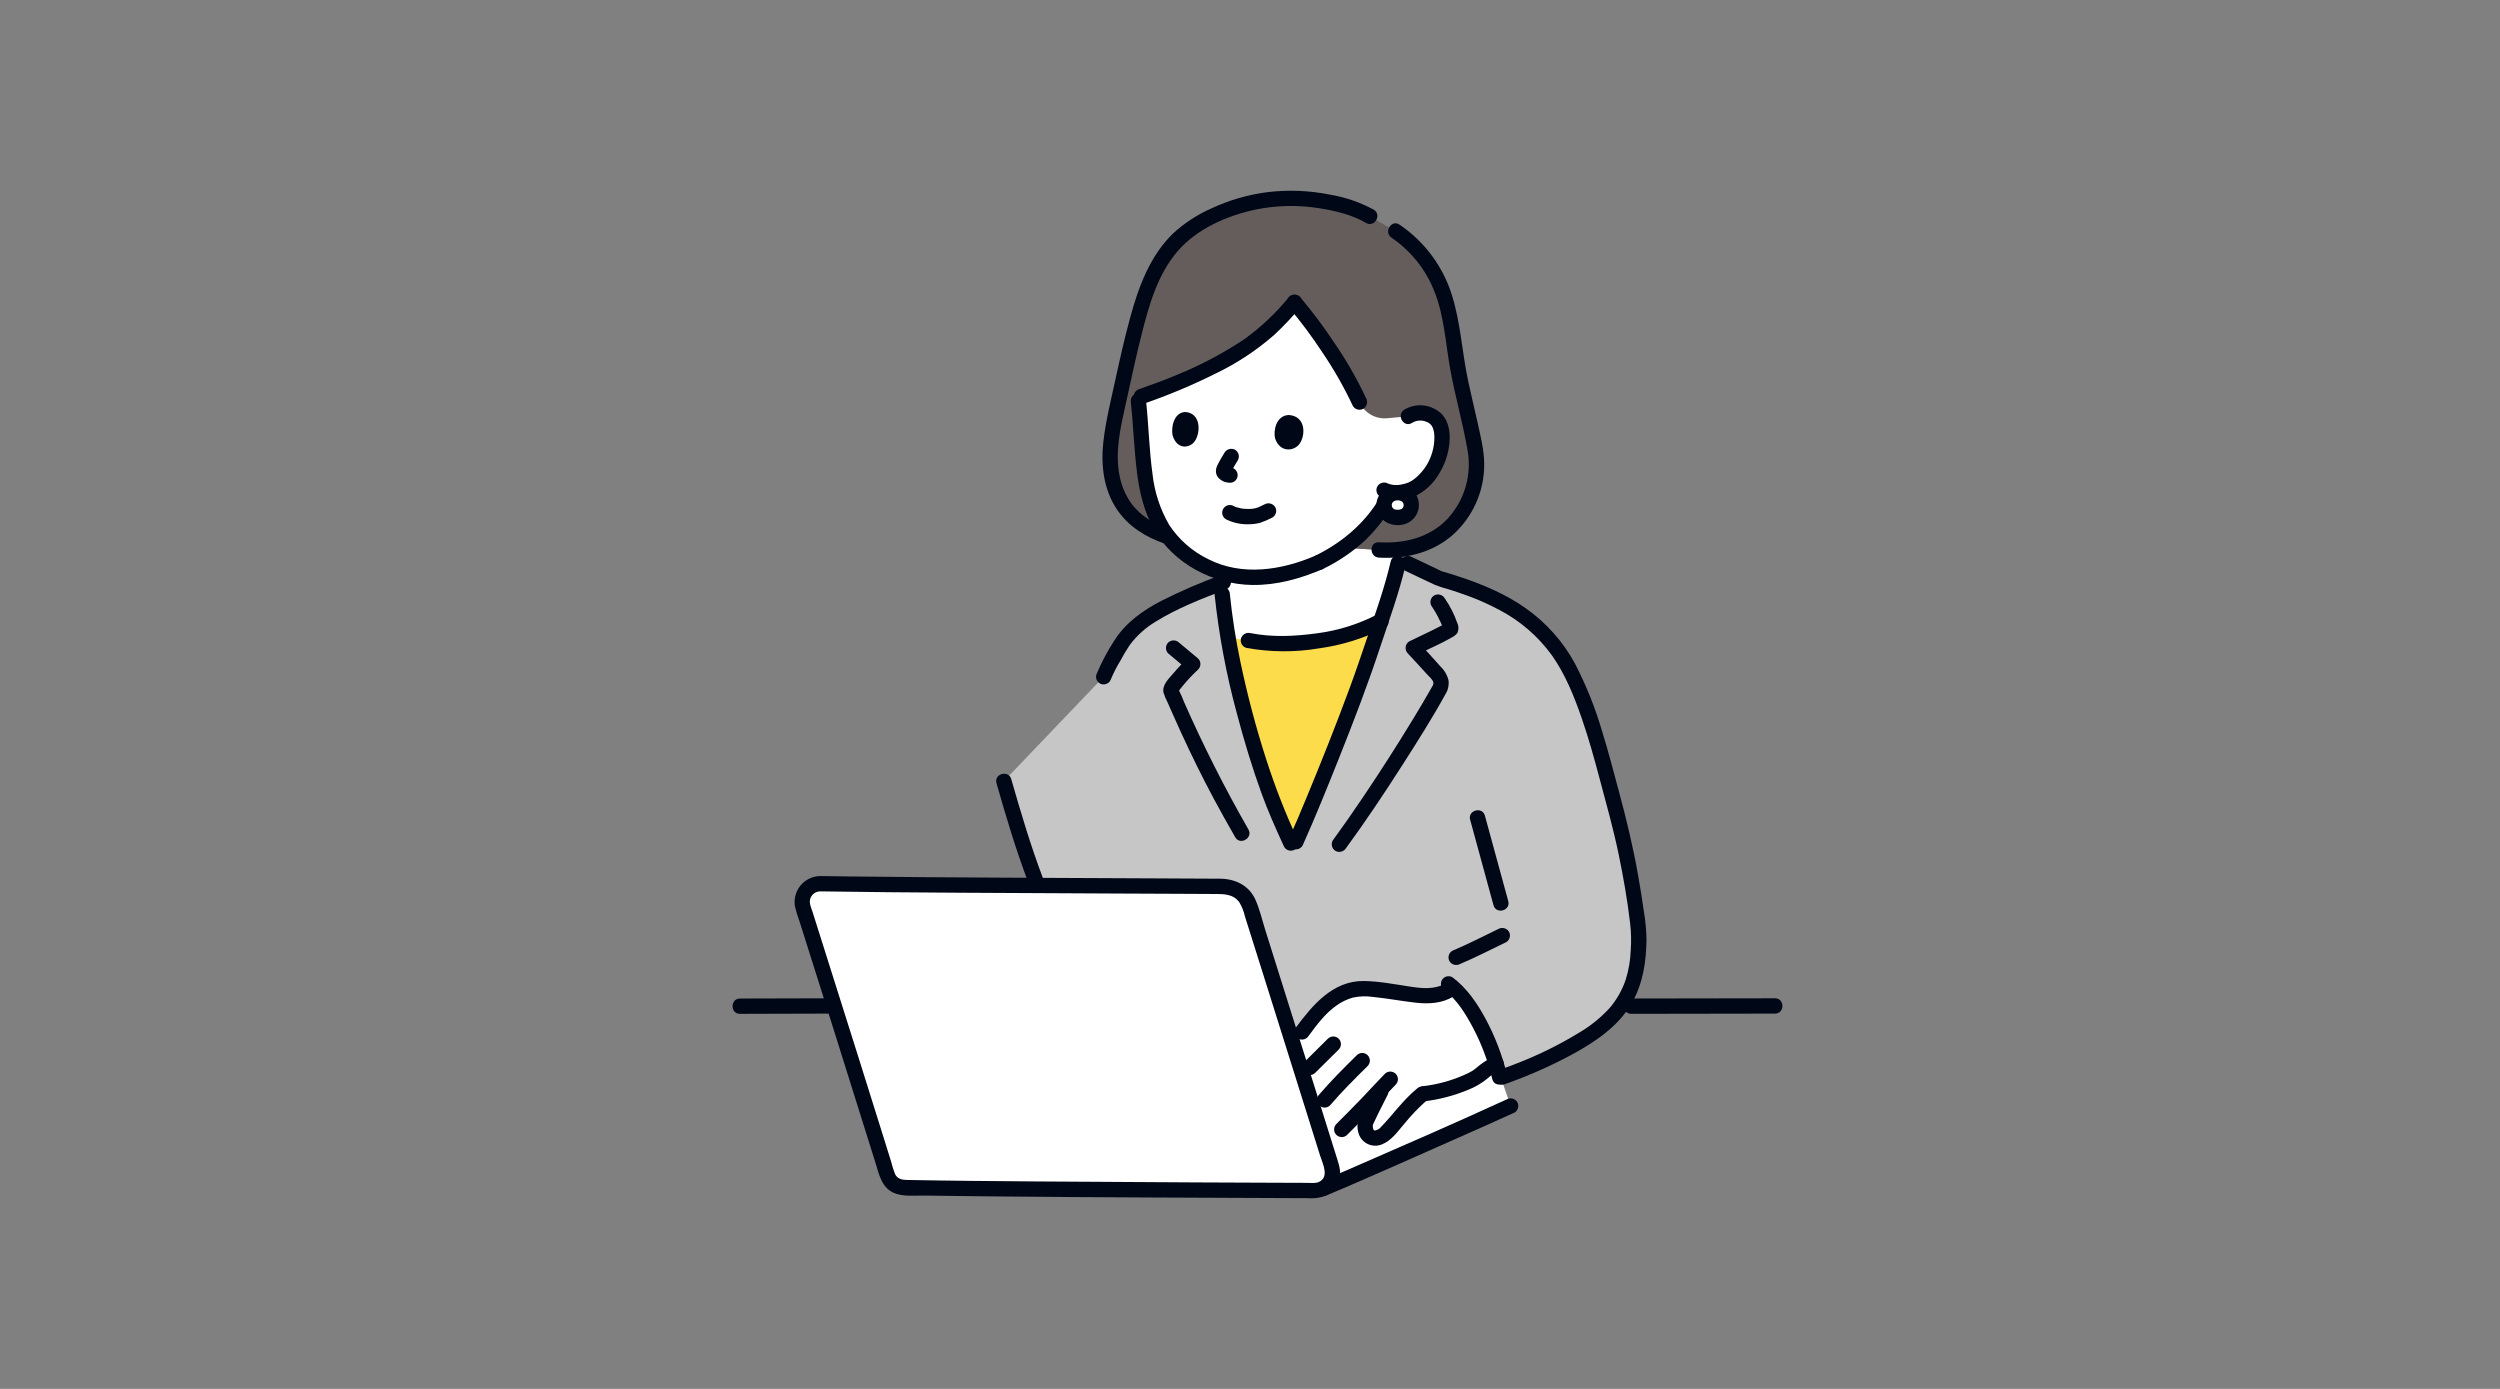 <svg width="540" height="300" viewBox="0 0 540 300" fill="none" xmlns="http://www.w3.org/2000/svg">
<rect x="0" y="0" width="540" height="300" fill="#808080" stroke="none"/>
<g clip-path="url(#clip0_872_9581)">
<path d="M278.816 182.098C276.886 178.066 275.166 173.937 273.663 169.728C271.195 162.591 265.154 144.041 263.797 125.95L264.23 125.786C264.23 125.786 265.302 125.077 266.448 124.322C268.526 124.681 270.641 124.789 272.745 124.642C273.857 124.573 274.933 124.449 275.984 124.276C279.054 123.669 282.048 122.73 284.915 121.476C286.778 120.567 288.562 119.506 290.252 118.306L297.846 118.788C299.419 118.894 300.997 118.857 302.563 118.676C302.262 120.273 301.992 121.721 301.992 121.721C300.465 128.343 298.23 134.153 296.372 139.822C292.071 152.953 282.96 175.077 279.934 181.814L278.816 182.098Z" fill="white"/>
<path d="M352.348 218.987C355.82 218.987 359.292 218.981 362.765 218.97L379.228 218.943C380.62 218.943 382.011 218.941 383.403 218.937C385.531 218.937 385.535 215.629 383.403 215.629C379.814 215.629 376.225 215.634 372.635 215.645L356.269 215.672C354.962 215.672 353.655 215.674 352.348 215.678C350.219 215.678 350.216 218.987 352.348 218.987Z" fill="#000716"/>
<path d="M159.832 218.992C165.403 218.992 170.973 218.959 176.543 218.944C177.491 218.944 178.438 218.937 179.385 218.937C181.514 218.937 181.518 215.629 179.385 215.629C173.721 215.629 168.056 215.66 162.392 215.676C161.539 215.676 160.685 215.683 159.832 215.683C157.704 215.683 157.7 218.992 159.832 218.992Z" fill="#000716"/>
<path d="M285.071 138.369C284.865 138.398 284.654 138.425 284.445 138.451C279.549 139.333 274.531 139.298 269.647 138.347L265.505 137.741L265.258 137.706C267.204 148.586 270.013 159.294 273.657 169.728C275.152 173.916 276.863 178.025 278.782 182.037L279.925 181.816C282.951 175.079 292.062 152.955 296.363 139.824C296.974 137.963 297.625 136.083 298.279 134.166C294.156 136.33 289.686 137.753 285.071 138.369Z" fill="#FCDC4A"/>
<path d="M263.996 128.334C265.672 145.649 271.297 162.905 273.657 169.728C275.153 173.916 276.863 178.025 278.782 182.037L279.925 181.815C282.951 175.079 292.063 152.955 296.363 139.824C298.304 133.899 300.658 127.821 302.186 120.822L304.078 121.722L310.868 124.948C321.685 128.107 330.663 132.094 336.814 140.972C342.397 149.029 345.925 163.401 347.505 169.245C349.132 175.268 350.827 181.37 352.024 188.342C352.68 191.965 353.9 199.328 353.979 202.051C354.042 204.233 353.669 209.117 353.051 211.092C351.868 215.281 349.378 218.983 345.945 221.658C339.779 226.607 329.851 230.736 324.447 232.644H275.509L244.413 207.106L223.654 190.058C221.062 183.217 218.809 175.652 216.836 168.728L238.384 146.189C239.217 143.983 240.838 141.482 241.741 139.817C243.092 137.587 244.857 135.636 246.941 134.07C251.26 130.91 258.548 127.95 263.793 125.949C263.908 127.327 263.996 128.334 263.996 128.334Z" fill="#C6C6C6"/>
<path d="M252.138 115.875C247.359 114.29 243.965 111.745 241.878 107.871C239.225 102.913 239.444 97.357 240.552 91.841C241.846 85.441 243.484 77.737 245.092 71.4C247.567 61.719 249.675 56.598 254.627 51.529C259.053 47.472 268.234 42.638 279.209 42.856C284.675 42.881 290.078 44.031 295.08 46.233L295.89 46.716L299.616 48.921C305.474 51.731 309.207 57.655 310.989 61.48C313.364 66.597 313.841 74.11 314.97 79.988C316.313 86.966 317.771 91.753 318.722 97.628C319.387 102.075 318.424 106.612 316.011 110.406C312.408 116.106 306.261 119.32 297.842 118.786L252.138 115.875Z" fill="#645D5C"/>
<path d="M284.911 121.476C282.044 122.731 279.05 123.669 275.98 124.276C274.931 124.449 273.856 124.571 272.741 124.642C265.801 125.082 260.105 123.121 254.804 118.557C249.748 114.205 247.668 107.488 247.042 100.102C246.663 95.627 246.362 90.746 245.82 85.882C251.256 84.088 256.55 81.888 261.657 79.302C270.411 74.867 274.265 71.583 279.611 65.301C283.843 70.243 290.218 79.3 293.644 86.857C294.153 87.988 295.002 88.932 296.073 89.556C297.145 90.181 298.384 90.455 299.619 90.34L304.154 89.921C305.16 89.275 306.375 89.039 307.55 89.261C308.295 89.336 309.006 89.607 309.612 90.048C310.217 90.488 310.695 91.081 310.996 91.766C311.961 94.041 311.354 97.886 310.159 100.152C309.137 102.363 307.478 104.219 305.396 105.483C303.896 106.222 302.218 106.524 300.554 106.355C300.325 106.801 300.178 107.088 300.178 107.088C299.621 108.18 298.317 110.083 298.317 110.083C296.981 111.992 295.478 113.778 293.825 115.42C291.156 117.855 288.153 119.894 284.906 121.476" fill="white"/>
<path d="M313.441 231.489L280.719 230.002C283.384 238.492 285.908 246.544 287.649 252.112C287.922 252.984 287.88 253.924 287.528 254.768C287.177 255.611 286.54 256.304 285.728 256.724L285.337 256.929L285.894 256.697C294.223 253.221 321.189 241.24 326.302 238.89L323.154 229.787C320.084 231.071 316.765 231.652 313.441 231.489Z" fill="white"/>
<path d="M307.226 236.32C304.363 238.622 302.201 241.745 299.237 244.833C298.811 245.277 297.066 246.441 295.722 245.403C294.837 244.722 294.709 243.007 295.029 242.308C296.772 238.499 297.485 237.345 298.78 234.678C297.202 236.341 295.971 237.735 294.102 239.623L292.198 241.549L289.805 243.967C289.805 243.967 288.114 245.773 286.28 247.733C284.331 241.505 281.826 233.52 279.297 225.466C281.585 222.597 283.599 219.362 286.392 216.907C288.335 215.085 290.804 213.923 293.446 213.589C294.538 213.523 295.634 213.56 296.719 213.7C298.79 213.912 300.853 214.182 302.91 214.509C306.647 215.105 310.833 215.804 313.825 213.274C317.699 216.702 321.216 223.468 323.157 229.783C322.459 230.122 321.788 230.514 321.149 230.955C320.717 231.251 319.326 232.482 318.866 232.733C315.321 234.619 311.45 235.815 307.459 236.257" fill="white"/>
<path d="M315.363 208.23C318.759 206.79 322.022 205.112 325.339 203.505C325.716 203.282 325.99 202.92 326.101 202.496C326.212 202.072 326.151 201.622 325.932 201.242C325.703 200.872 325.341 200.604 324.919 200.493C324.498 200.383 324.051 200.439 323.669 200.649C320.353 202.256 317.089 203.933 313.693 205.374C313.315 205.596 313.04 205.959 312.929 206.383C312.818 206.807 312.879 207.258 313.1 207.637C313.33 208.005 313.693 208.272 314.114 208.382C314.534 208.492 314.981 208.438 315.363 208.23Z" fill="#000716"/>
<path d="M317.551 177.063L322.595 195.526C323.155 197.577 326.348 196.706 325.785 194.646L320.741 176.184C320.18 174.132 316.988 175.003 317.551 177.063Z" fill="#000716"/>
<path d="M312.352 212.326C310.001 213.825 307.084 213.491 304.457 213.09C301.207 212.594 297.884 211.945 294.589 211.899C287.871 211.806 283.459 217.164 279.808 222.077C279.59 222.457 279.529 222.907 279.64 223.331C279.751 223.755 280.025 224.117 280.402 224.341C280.783 224.552 281.231 224.608 281.652 224.498C282.074 224.387 282.436 224.118 282.665 223.747C284.388 221.427 286.176 218.97 288.56 217.277C289.663 216.463 290.902 215.854 292.22 215.48C293.644 215.172 295.112 215.124 296.553 215.338C299.623 215.643 302.649 216.219 305.711 216.572C308.557 216.899 311.54 216.767 314.021 215.182C315.813 214.04 314.153 211.175 312.352 212.326Z" fill="#000716"/>
<path d="M286.811 224.371L281.752 229.386C281.596 229.539 281.472 229.721 281.388 229.922C281.303 230.124 281.259 230.34 281.258 230.558C281.257 230.776 281.299 230.993 281.382 231.195C281.466 231.397 281.588 231.58 281.742 231.735C281.897 231.889 282.08 232.011 282.282 232.094C282.484 232.178 282.7 232.22 282.919 232.219C283.137 232.218 283.353 232.174 283.554 232.089C283.756 232.004 283.938 231.881 284.091 231.725L289.15 226.71C289.306 226.557 289.43 226.374 289.515 226.173C289.599 225.972 289.644 225.756 289.644 225.537C289.645 225.319 289.603 225.103 289.52 224.901C289.437 224.699 289.314 224.515 289.16 224.361C289.006 224.207 288.822 224.084 288.62 224.001C288.418 223.918 288.202 223.876 287.984 223.876C287.765 223.877 287.549 223.921 287.348 224.006C287.147 224.091 286.964 224.215 286.811 224.371Z" fill="#000716"/>
<path d="M287.283 238.764C289.833 235.783 292.629 233.01 295.416 230.253C295.722 229.942 295.893 229.522 295.891 229.086C295.89 228.649 295.715 228.231 295.407 227.923C295.098 227.614 294.68 227.44 294.244 227.438C293.808 227.436 293.388 227.607 293.077 227.913C290.287 230.67 287.494 233.443 284.944 236.424C284.638 236.735 284.467 237.155 284.469 237.591C284.471 238.028 284.645 238.446 284.953 238.754C285.262 239.063 285.68 239.237 286.116 239.239C286.553 239.24 286.972 239.07 287.283 238.764Z" fill="#000716"/>
<path d="M290.978 245.137C292.857 243.238 294.76 241.359 296.604 239.425C298.233 237.717 299.811 235.962 301.47 234.283C301.623 234.129 301.745 233.947 301.828 233.746C301.912 233.545 301.954 233.33 301.954 233.113C301.954 232.896 301.912 232.681 301.829 232.48C301.745 232.279 301.624 232.097 301.47 231.943C301.316 231.789 301.134 231.667 300.933 231.584C300.733 231.501 300.517 231.458 300.3 231.458C300.083 231.458 299.868 231.501 299.667 231.584C299.466 231.667 299.284 231.789 299.13 231.943C297.472 233.623 295.891 235.377 294.264 237.086C292.421 239.02 290.518 240.899 288.639 242.798C288.333 243.109 288.162 243.528 288.164 243.965C288.166 244.401 288.34 244.819 288.649 245.128C288.957 245.436 289.375 245.61 289.812 245.612C290.248 245.614 290.667 245.443 290.978 245.137Z" fill="#000716"/>
<path d="M307.456 237.912C310.834 237.52 314.139 236.653 317.275 235.336C318.595 234.805 319.834 234.092 320.956 233.218C321.183 233.034 321.407 232.848 321.634 232.662C321.745 232.572 321.855 232.481 321.966 232.391C322.179 232.222 321.782 232.522 321.94 232.413C322.599 231.965 323.288 231.561 324.001 231.206C324.38 230.984 324.655 230.621 324.767 230.197C324.878 229.772 324.816 229.321 324.595 228.942C324.373 228.563 324.01 228.288 323.586 228.177C323.161 228.065 322.71 228.127 322.331 228.349C321.195 228.927 320.127 229.629 319.147 230.444C318.833 230.72 318.505 230.98 318.163 231.222C317.516 231.611 316.841 231.952 316.144 232.242C313.381 233.453 310.454 234.249 307.459 234.604C307.024 234.617 306.611 234.796 306.304 235.103C305.997 235.411 305.818 235.824 305.805 236.258C305.807 236.696 305.982 237.115 306.292 237.425C306.602 237.735 307.021 237.91 307.459 237.912H307.456Z" fill="#000716"/>
<path d="M312.049 213.943C314.715 215.932 316.654 219.12 318.199 222.053C320.032 225.542 321.422 229.247 322.335 233.081C322.828 235.149 326.019 234.275 325.525 232.202C324.512 228.002 322.966 223.948 320.925 220.14C319.105 216.734 316.843 213.417 313.717 211.086C313.338 210.868 312.888 210.808 312.464 210.919C312.041 211.03 311.678 211.303 311.455 211.68C311.243 212.061 311.187 212.509 311.298 212.931C311.408 213.352 311.677 213.715 312.048 213.943H312.049Z" fill="#000716"/>
<path d="M296.856 234.85C296.18 236.2 295.478 237.538 294.815 238.893C294.289 239.872 293.822 240.881 293.415 241.915C293.151 242.79 293.143 243.723 293.392 244.603C293.524 245.136 293.771 245.633 294.115 246.061C294.459 246.489 294.892 246.836 295.384 247.08C295.876 247.323 296.415 247.456 296.964 247.47C297.513 247.484 298.058 247.378 298.561 247.159C300.549 246.37 301.86 244.451 303.212 242.88C304.778 240.934 306.514 239.131 308.4 237.492C308.707 237.18 308.88 236.76 308.88 236.322C308.88 235.884 308.707 235.464 308.4 235.153C308.085 234.85 307.665 234.682 307.228 234.682C306.792 234.682 306.372 234.85 306.056 235.153C303.008 237.634 300.784 240.913 298.04 243.693C297.997 243.737 297.761 243.917 297.947 243.783C298.144 243.639 297.731 243.91 297.685 243.936C297.608 243.98 297.292 244.122 297.534 244.027C297.437 244.065 297.043 244.178 297.132 244.165C297.062 244.193 296.985 244.201 296.911 244.188C296.837 244.175 296.768 244.141 296.712 244.09C296.872 244.184 296.62 243.932 296.768 244.156C296.714 244.073 296.665 243.988 296.622 243.9C296.699 244.052 296.653 244.005 296.622 243.874C296.588 243.724 296.543 243.579 296.516 243.427C296.57 243.741 296.527 243.309 296.523 243.204C296.523 243.135 296.536 243.066 296.53 242.997C296.53 243.033 296.447 243.273 296.512 243.119C296.534 243.068 296.534 243.002 296.552 242.949C296.634 242.705 296.476 243.096 296.603 242.827C296.969 242.047 297.33 241.266 297.706 240.492C298.356 239.161 299.046 237.85 299.709 236.526C299.92 236.144 299.976 235.696 299.866 235.275C299.755 234.853 299.487 234.491 299.116 234.262C298.736 234.045 298.286 233.985 297.863 234.096C297.44 234.207 297.077 234.48 296.853 234.855L296.856 234.85Z" fill="#000716"/>
<path d="M286.333 258.289C291.73 256.035 297.08 253.671 302.433 251.314C308.613 248.595 314.786 245.858 320.951 243.103C323.019 242.18 325.081 241.26 327.136 240.317C327.512 240.093 327.786 239.73 327.897 239.306C328.008 238.883 327.948 238.433 327.73 238.053C327.501 237.682 327.139 237.413 326.717 237.302C326.295 237.192 325.847 237.248 325.466 237.46C314.68 242.413 303.791 247.159 292.908 251.896C291.45 252.53 289.991 253.162 288.532 253.79C287.921 254.052 287.31 254.313 286.699 254.574C286.561 254.632 285.763 254.969 286.175 254.796C285.934 254.897 285.694 254.998 285.453 255.098C285.038 255.227 284.687 255.509 284.473 255.887C284.258 256.266 284.196 256.711 284.298 257.134C284.417 257.555 284.697 257.913 285.078 258.129C285.459 258.346 285.91 258.403 286.333 258.289Z" fill="#000716"/>
<path d="M177.219 190.882C198.441 191.235 246.885 191.345 264.182 191.46C265.463 191.468 266.709 191.882 267.741 192.642C268.773 193.403 269.536 194.471 269.923 195.692C274.039 208.71 283.294 238.18 287.65 252.112C287.832 252.695 287.875 253.312 287.774 253.915C287.673 254.517 287.431 255.087 287.069 255.578C286.706 256.07 286.233 256.469 285.687 256.743C285.141 257.017 284.539 257.158 283.928 257.156C265.184 257.087 214.683 256.908 195.267 256.514C194.452 256.499 193.662 256.226 193.011 255.736C192.36 255.245 191.88 254.562 191.639 253.783C187.808 241.401 177.978 210.197 173.448 195.946C173.261 195.358 173.217 194.734 173.319 194.126C173.421 193.517 173.667 192.942 174.035 192.447C174.403 191.952 174.884 191.552 175.438 191.28C175.992 191.008 176.602 190.871 177.219 190.882Z" fill="white"/>
<path d="M177.222 192.536C187.134 192.7 197.047 192.764 206.96 192.828C218.539 192.902 230.119 192.961 241.699 193.005C246.569 193.027 251.44 193.048 256.311 193.07C258.213 193.08 260.116 193.09 262.018 193.101C264.133 193.113 266.307 192.986 267.704 194.908C268.268 195.857 268.676 196.891 268.913 197.97L269.887 201.057C270.661 203.513 271.435 205.97 272.209 208.427C274.006 214.135 275.802 219.845 277.595 225.556C279.362 231.183 281.127 236.809 282.892 242.436C283.635 244.809 284.379 247.182 285.122 249.556C285.657 251.265 287.226 254.231 284.898 255.296C284.114 255.655 283.106 255.498 282.259 255.495L279.52 255.486L273.198 255.462C268.161 255.442 263.123 255.421 258.086 255.398C246.625 255.345 235.165 255.276 223.704 255.191C214.406 255.119 205.106 255.049 195.809 254.868C194.771 254.848 193.791 254.601 193.316 253.565C192.986 252.705 192.709 251.826 192.489 250.931C191.825 248.793 191.159 246.656 190.49 244.521C188.821 239.182 187.147 233.846 185.469 228.512C182.171 218.027 178.863 207.545 175.543 197.067C175.253 196.153 174.716 195.096 175.01 194.144C175.153 193.672 175.447 193.259 175.846 192.968C176.246 192.678 176.729 192.526 177.223 192.536C179.351 192.508 179.356 189.2 177.223 189.227C176.396 189.23 175.579 189.415 174.832 189.77C174.085 190.126 173.425 190.642 172.901 191.282C172.377 191.922 172.001 192.671 171.8 193.473C171.6 194.276 171.579 195.113 171.74 195.925C172.013 197.002 172.34 198.065 172.722 199.109C173.083 200.248 173.444 201.387 173.804 202.526C175.53 207.973 177.251 213.422 178.968 218.871C182.371 229.666 185.76 240.466 189.133 251.271C189.891 253.716 190.407 256.415 192.966 257.62C194.901 258.531 197.474 258.211 199.576 258.244C204.295 258.318 209.014 258.375 213.733 258.416C225.389 258.528 237.045 258.61 248.702 258.66C259.026 258.714 269.351 258.758 279.675 258.794L282.467 258.804C283.648 258.904 284.838 258.772 285.968 258.416C286.751 258.105 287.454 257.621 288.024 257C288.595 256.38 289.018 255.639 289.262 254.832C289.712 253.352 289.342 251.969 288.898 250.551C287.306 245.458 285.71 240.367 284.112 235.275C280.518 223.817 276.917 212.362 273.308 200.91C272.61 198.694 272.081 196.278 271.093 194.171C269.692 191.187 266.718 189.819 263.558 189.799C259.437 189.773 255.317 189.752 251.196 189.736C239.754 189.684 228.314 189.631 216.874 189.575C205.714 189.514 194.553 189.448 183.393 189.313C181.337 189.287 179.28 189.258 177.223 189.225C175.093 189.193 175.093 192.501 177.222 192.536Z" fill="#000716"/>
<path d="M215.241 169.168C217.288 176.346 219.421 183.511 222.059 190.498C222.186 190.914 222.468 191.266 222.846 191.481C223.225 191.696 223.671 191.758 224.094 191.653C224.515 191.534 224.872 191.253 225.089 190.872C225.305 190.492 225.362 190.041 225.249 189.618C222.616 182.632 220.479 175.466 218.434 168.29C217.851 166.246 214.657 167.118 215.243 169.17L215.241 169.168Z" fill="#000716"/>
<path d="M269.659 179.157C264.537 170.22 259.89 161.019 255.736 151.594C255.434 150.775 255.083 149.976 254.685 149.2C254.616 149.085 254.524 148.612 254.533 149.119C254.542 149.569 254.687 149.123 254.833 148.939C255.083 148.621 255.337 148.306 255.596 147.995C256.593 146.795 257.667 145.66 258.81 144.598C259.118 144.287 259.291 143.867 259.291 143.429C259.291 142.991 259.118 142.57 258.81 142.259L254.666 138.795C254.351 138.495 253.932 138.328 253.497 138.328C253.062 138.328 252.643 138.495 252.327 138.795C252.02 139.107 251.848 139.527 251.848 139.964C251.848 140.402 252.02 140.822 252.327 141.134L256.47 144.598V142.259C255.399 143.253 254.39 144.312 253.448 145.43C252.472 146.585 250.944 147.963 251.326 149.629C251.56 150.373 251.862 151.095 252.227 151.785C252.57 152.568 252.915 153.351 253.261 154.132C253.872 155.507 254.49 156.879 255.117 158.246C257.343 163.105 259.698 167.901 262.224 172.612C263.706 175.375 265.24 178.11 266.802 180.829C267.863 182.675 270.723 181.011 269.659 179.159L269.659 179.157Z" fill="#000716"/>
<path d="M300.39 121.283C299.143 126.633 297.327 131.808 295.565 137.004C294.244 140.897 292.938 144.788 291.515 148.646C288.576 156.611 285.435 164.503 282.184 172.346C280.966 175.283 279.827 178.018 278.497 180.981C278.289 181.363 278.235 181.81 278.345 182.23C278.455 182.651 278.722 183.014 279.091 183.244C279.47 183.462 279.921 183.522 280.344 183.411C280.768 183.3 281.131 183.027 281.354 182.651C284.16 176.396 286.725 170.025 289.262 163.658C292.396 155.793 295.442 147.885 298.097 139.845C300.035 133.98 302.176 128.188 303.58 122.162C304.062 120.09 300.873 119.206 300.39 121.283Z" fill="#000716"/>
<path d="M275.411 94.677C275.042 93.161 275.544 89.762 278.375 89.639C282.097 89.884 282.046 94.03 280.677 95.899C279.562 97.425 276.507 97.907 275.411 94.677Z" fill="#000716"/>
<path d="M253.282 94.048C252.948 92.531 253.42 89.117 256.011 88.987C259.418 89.223 259.363 93.382 258.104 95.259C257.075 96.797 254.275 97.288 253.282 94.048Z" fill="#000716"/>
<path d="M264.515 97.751C264.02 98.538 263.539 99.34 263.116 100.168C262.923 100.499 262.781 100.857 262.695 101.231C262.614 101.612 262.624 102.008 262.724 102.384C262.839 102.761 263.054 103.1 263.345 103.365C263.708 103.711 264.146 103.971 264.624 104.123C264.946 104.203 265.275 104.254 265.607 104.274L265.167 104.216C265.192 104.216 265.216 104.223 265.24 104.228C265.671 104.331 266.125 104.272 266.515 104.061C266.702 103.951 266.867 103.806 266.998 103.632C267.129 103.459 267.225 103.262 267.28 103.052C267.336 102.842 267.349 102.623 267.319 102.407C267.29 102.192 267.218 101.985 267.108 101.797C267.002 101.612 266.86 101.449 266.69 101.319C266.521 101.188 266.327 101.093 266.12 101.039C265.872 100.996 265.621 100.97 265.371 100.94L265.81 101C265.673 100.982 265.538 100.949 265.409 100.9L265.805 101.067C265.68 101.013 265.562 100.943 265.455 100.86L265.79 101.118C265.699 101.045 265.615 100.962 265.539 100.873L265.798 101.208C265.777 101.178 265.759 101.145 265.746 101.111L265.912 101.506C265.899 101.472 265.89 101.437 265.885 101.401L265.944 101.841C265.939 101.784 265.939 101.728 265.944 101.672L265.885 102.111C265.904 101.99 265.937 101.872 265.984 101.759L265.817 102.154C266.047 101.66 266.305 101.18 266.591 100.716C266.843 100.28 267.103 99.849 267.371 99.422C267.588 99.042 267.648 98.592 267.537 98.169C267.426 97.746 267.153 97.383 266.777 97.158C266.396 96.946 265.948 96.889 265.526 97C265.104 97.11 264.742 97.38 264.514 97.752L264.515 97.751Z" fill="#000716"/>
<path d="M304.995 91.349C305.461 91.058 305.991 90.885 306.538 90.846C307.086 90.807 307.635 90.902 308.138 91.123C308.443 91.225 308.723 91.393 308.956 91.615C309.189 91.837 309.37 92.108 309.486 92.409C309.549 92.547 309.547 92.542 309.481 92.394C309.527 92.524 309.57 92.656 309.611 92.789C309.674 93 309.725 93.214 309.762 93.43C309.833 93.983 309.85 94.542 309.811 95.098C309.748 96.3 309.494 97.484 309.059 98.607C308.335 100.518 307.103 102.195 305.495 103.457C304.757 104.054 303.875 104.447 302.937 104.597C301.898 104.887 300.793 104.831 299.789 104.437C299.407 104.227 298.96 104.171 298.539 104.282C298.117 104.392 297.755 104.66 297.525 105.031C297.308 105.41 297.248 105.86 297.359 106.284C297.47 106.707 297.743 107.07 298.119 107.294C299.253 107.795 300.478 108.056 301.718 108.062C302.958 108.067 304.186 107.816 305.324 107.325C307.628 106.29 309.548 104.556 310.811 102.369C312.073 100.357 312.847 98.079 313.073 95.715C313.286 93.558 312.992 91.166 311.483 89.504C310.432 88.447 309.058 87.772 307.579 87.589C306.1 87.405 304.602 87.723 303.325 88.492C301.528 89.624 303.187 92.489 304.995 91.349Z" fill="#000716"/>
<path d="M264.812 112.167C266.335 112.927 268.023 113.297 269.724 113.244C270.558 113.24 271.388 113.133 272.195 112.924C273.106 112.613 273.992 112.231 274.844 111.782C275.222 111.559 275.496 111.196 275.607 110.772C275.718 110.348 275.657 109.898 275.437 109.518C275.207 109.149 274.845 108.882 274.424 108.772C274.003 108.661 273.556 108.716 273.174 108.925C272.811 109.087 272.458 109.269 272.101 109.438L271.841 109.561C271.444 109.748 272.024 109.509 271.795 109.58C271.653 109.624 271.513 109.677 271.369 109.717C271.225 109.757 271.075 109.795 270.926 109.825C270.849 109.841 270.773 109.855 270.695 109.869C270.648 109.877 270.376 109.916 270.618 109.884C270.86 109.853 270.583 109.884 270.535 109.89C270.454 109.898 270.372 109.905 270.289 109.911C270.101 109.924 269.913 109.932 269.724 109.935C269.385 109.939 269.045 109.927 268.706 109.898C268.622 109.891 268.537 109.882 268.453 109.874C268.173 109.848 268.507 109.856 268.516 109.886C268.354 109.845 268.19 109.817 268.024 109.802C267.691 109.736 267.362 109.651 267.039 109.546C266.97 109.522 266.895 109.498 266.823 109.471C266.765 109.45 266.535 109.402 266.762 109.453C266.976 109.499 266.78 109.461 266.713 109.427C266.636 109.388 266.558 109.35 266.482 109.309C266.294 109.2 266.087 109.128 265.872 109.099C265.656 109.069 265.437 109.082 265.227 109.137C265.017 109.192 264.82 109.288 264.647 109.42C264.474 109.551 264.328 109.715 264.218 109.903C264.109 110.09 264.037 110.298 264.008 110.513C263.978 110.728 263.991 110.947 264.046 111.158C264.101 111.368 264.197 111.565 264.329 111.738C264.46 111.911 264.624 112.057 264.812 112.167Z" fill="#000716"/>
<path d="M285.75 122.904C289.078 121.298 292.152 119.212 294.874 116.712C296.312 115.319 297.63 113.808 298.815 112.195C299.866 110.851 300.802 109.421 301.613 107.921C302.598 106.036 299.744 104.362 298.756 106.251C295.503 112.475 290.233 117.031 284.08 120.047C283.704 120.271 283.431 120.634 283.32 121.057C283.209 121.48 283.269 121.93 283.486 122.31C283.714 122.682 284.076 122.952 284.498 123.062C284.92 123.173 285.369 123.116 285.75 122.903V122.904Z" fill="#000716"/>
<path d="M244.242 86.589C244.786 91.739 244.954 96.935 245.591 102.073C246.118 106.325 247.133 110.554 249.254 114.314C253.462 121.778 262.067 126.238 270.502 126.354C275.823 126.422 280.891 124.986 285.743 122.907C286.119 122.684 286.393 122.321 286.504 121.898C286.615 121.474 286.555 121.024 286.336 120.644C286.107 120.274 285.744 120.006 285.323 119.896C284.902 119.785 284.454 119.841 284.072 120.051C276.824 123.16 268.322 124.506 261.024 120.796C257.587 119.145 254.662 116.591 252.562 113.409C250.609 110.053 249.379 106.325 248.952 102.466C248.223 97.212 248.108 91.864 247.551 86.588C247.539 86.153 247.361 85.739 247.053 85.432C246.745 85.124 246.331 84.946 245.896 84.934C245.459 84.937 245.039 85.112 244.73 85.421C244.42 85.731 244.245 86.151 244.242 86.589Z" fill="#000716"/>
<path d="M278.449 64.131C275.645 67.579 272.401 70.645 268.799 73.25C264.228 76.294 259.362 78.871 254.275 80.942C251.587 82.084 248.83 83.078 246.073 84.043C245.656 84.169 245.303 84.45 245.088 84.829C244.873 85.208 244.812 85.655 244.918 86.078C245.038 86.5 245.319 86.857 245.701 87.073C246.082 87.29 246.533 87.347 246.957 87.233C252.372 85.374 257.656 83.154 262.775 80.588C267.292 78.4 271.494 75.614 275.268 72.305C277.226 70.477 279.068 68.527 280.782 66.469C281.082 66.154 281.249 65.735 281.249 65.299C281.249 64.864 281.082 64.445 280.782 64.13C280.47 63.823 280.05 63.651 279.613 63.651C279.175 63.651 278.755 63.823 278.443 64.13L278.449 64.131Z" fill="#000716"/>
<path d="M278.448 66.471C281.016 69.519 283.4 72.718 285.587 76.051C288.103 79.75 290.321 83.642 292.222 87.692C292.446 88.068 292.809 88.341 293.232 88.452C293.656 88.563 294.106 88.503 294.485 88.285C294.856 88.057 295.125 87.694 295.236 87.273C295.347 86.851 295.29 86.403 295.079 86.022C293.137 81.887 290.865 77.915 288.286 74.145C285.984 70.663 283.48 67.32 280.787 64.131C280.475 63.824 280.055 63.652 279.617 63.652C279.18 63.652 278.759 63.824 278.448 64.131C278.145 64.446 277.977 64.865 277.977 65.301C277.977 65.737 278.145 66.156 278.448 66.471Z" fill="#000716"/>
<path d="M252.577 114.28C249.39 113.205 246.305 111.466 244.319 108.672C241.963 105.353 241.252 101.347 241.467 97.347C241.691 93.167 242.8 89.019 243.673 84.94C244.579 80.698 245.524 76.462 246.583 72.258C248.175 65.928 250.007 59.357 254.324 54.311C258.499 49.431 265.047 46.56 271.308 45.246C275.835 44.331 280.49 44.246 285.048 44.993C288.41 45.527 292.102 46.397 295.056 48.148C296.892 49.236 298.558 46.377 296.726 45.291C293.773 43.687 290.574 42.588 287.259 42.039C282.809 41.141 278.244 40.962 273.738 41.508C269.549 42.048 265.469 43.234 261.644 45.024C258.645 46.348 255.88 48.15 253.456 50.358C248.385 55.232 245.923 61.978 244.116 68.606C242.916 73.007 241.911 77.463 240.946 81.919C239.968 86.409 238.825 90.943 238.315 95.515C237.764 100.469 238.389 105.712 241.196 109.946C243.687 113.705 247.49 116.048 251.701 117.468C253.723 118.149 254.59 114.955 252.58 114.277L252.577 114.28Z" fill="#000716"/>
<path d="M300.602 51.362C304.774 54.211 307.99 58.25 309.833 62.954C311.982 68.32 312.246 74.284 313.28 79.917C314.344 85.727 315.984 91.417 316.989 97.239C317.462 99.859 317.324 102.552 316.586 105.11C315.847 107.668 314.528 110.021 312.73 111.985C308.861 116.121 303.351 117.458 297.842 117.135C295.716 117.011 295.723 120.319 297.842 120.444C303.456 120.773 309.073 119.472 313.464 115.837C315.726 113.899 317.536 111.489 318.767 108.777C319.998 106.065 320.62 103.116 320.589 100.137C320.554 97.17 319.804 94.179 319.162 91.296C318.479 88.231 317.727 85.183 317.081 82.111C315.796 76.006 315.483 69.62 313.586 63.657C311.634 57.474 307.646 52.133 302.273 48.505C300.481 47.349 298.817 50.212 300.603 51.362H300.602Z" fill="#000716"/>
<path d="M301.811 106.416C301.442 106.403 301.074 106.463 300.728 106.595C300.383 106.726 300.068 106.926 299.802 107.182C299.535 107.437 299.323 107.744 299.177 108.083C299.031 108.423 298.955 108.788 298.953 109.157C298.964 109.533 299.053 109.901 299.215 110.241C299.376 110.58 299.606 110.882 299.89 111.127C300.174 111.373 300.506 111.557 300.864 111.667C301.223 111.778 301.601 111.813 301.974 111.769C303.752 111.715 304.879 110.567 304.83 108.978C304.805 108.609 304.707 108.25 304.541 107.92C304.375 107.59 304.144 107.297 303.863 107.058C303.581 106.819 303.254 106.639 302.902 106.529C302.549 106.418 302.178 106.38 301.811 106.416Z" fill="white"/>
<path d="M301.814 104.762C300.86 104.767 299.931 105.068 299.156 105.624C298.38 106.179 297.796 106.962 297.484 107.863C297.223 108.71 297.235 109.617 297.518 110.456C297.831 111.367 298.434 112.15 299.234 112.686C300.002 113.157 300.882 113.416 301.783 113.435C302.685 113.455 303.575 113.236 304.364 112.799C305.15 112.336 305.769 111.635 306.132 110.798C306.495 109.96 306.583 109.03 306.384 108.139C305.97 106.033 303.865 104.726 301.814 104.762C301.376 104.762 300.955 104.936 300.645 105.246C300.334 105.556 300.16 105.977 300.16 106.416C300.16 106.855 300.334 107.275 300.645 107.586C300.955 107.896 301.376 108.07 301.814 108.07C302.016 108.066 302.218 108.077 302.419 108.103L301.979 108.044C302.127 108.066 302.274 108.097 302.419 108.138C302.482 108.157 302.544 108.18 302.608 108.2C302.892 108.285 302.243 108.012 302.499 108.154C302.61 108.215 302.721 108.271 302.827 108.341C302.975 108.438 303.011 108.56 302.731 108.259C302.772 108.303 302.824 108.34 302.869 108.381C302.938 108.445 303.198 108.758 303.007 108.509C302.816 108.26 302.964 108.458 303.003 108.517C303.041 108.576 303.078 108.639 303.112 108.702C303.146 108.766 303.239 108.978 303.12 108.698C303.002 108.418 303.091 108.633 303.114 108.702C303.159 108.839 303.192 108.981 303.214 109.124L303.156 108.684C303.192 108.957 303.192 109.234 303.156 109.507L303.215 109.067C303.194 109.209 303.162 109.35 303.12 109.488C303.102 109.544 303.08 109.598 303.062 109.653C303.002 109.835 303.254 109.261 303.131 109.48C303.05 109.591 302.978 109.708 302.915 109.83C302.901 109.79 303.224 109.485 303.022 109.68C302.972 109.729 302.927 109.78 302.877 109.828C302.827 109.875 302.787 109.902 302.747 109.941C303.069 109.623 302.99 109.76 302.854 109.848C302.742 109.917 302.623 109.977 302.509 110.039C302.34 110.13 302.913 109.894 302.662 109.97C302.589 109.994 302.517 110.02 302.443 110.039C302.288 110.082 302.13 110.114 301.971 110.137L302.411 110.077C302.078 110.121 301.741 110.124 301.408 110.086L301.847 110.145C301.692 110.125 301.537 110.094 301.386 110.054C301.325 110.037 301.265 110.017 301.204 109.998C300.909 109.91 301.347 110.075 301.356 110.07C301.299 110.096 301.028 109.899 300.973 109.864C300.918 109.828 300.727 109.684 300.966 109.869C301.215 110.062 300.996 109.887 300.944 109.839C300.807 109.708 300.623 109.377 300.9 109.834C300.831 109.724 300.762 109.618 300.693 109.505C300.539 109.24 300.769 109.672 300.755 109.673C300.726 109.606 300.701 109.536 300.682 109.466C300.639 109.322 300.607 109.175 300.586 109.026L300.645 109.466C300.614 109.217 300.614 108.965 300.645 108.716L300.586 109.156C300.606 109.025 300.635 108.897 300.674 108.77C300.691 108.714 300.716 108.659 300.732 108.602C300.614 109.034 300.606 108.886 300.684 108.74C300.718 108.677 300.753 108.615 300.792 108.554C300.831 108.493 300.972 108.308 300.787 108.545C300.603 108.782 300.749 108.597 300.796 108.545C300.844 108.493 300.897 108.438 300.95 108.388C301.003 108.338 301.044 108.308 301.088 108.266C301.226 108.138 300.743 108.502 300.963 108.368C301.043 108.32 301.272 108.125 301.364 108.141C301.32 108.133 300.945 108.303 301.226 108.202C301.29 108.18 301.354 108.158 301.419 108.14C301.581 108.095 301.746 108.061 301.912 108.038L301.472 108.097C301.589 108.083 301.705 108.074 301.823 108.069C302.262 108.069 302.683 107.895 302.993 107.585C303.303 107.275 303.477 106.854 303.477 106.415C303.477 105.977 303.303 105.556 302.993 105.246C302.683 104.935 302.262 104.761 301.823 104.761L301.814 104.762Z" fill="#000716"/>
<path d="M239.99 146.629C240.573 145.248 241.26 143.912 242.047 142.635C242.652 141.492 243.316 140.381 244.038 139.307C245.547 137.293 247.431 135.59 249.588 134.292C254.29 131.38 259.522 129.34 264.675 127.38C265.091 127.253 265.443 126.972 265.658 126.593C265.873 126.215 265.934 125.768 265.83 125.346C265.711 124.924 265.43 124.567 265.049 124.351C264.669 124.135 264.218 124.077 263.795 124.191C259.352 125.805 255.009 127.682 250.788 129.812C246.808 131.894 243.068 134.545 240.651 138.424C239.145 140.742 237.855 143.195 236.799 145.75C236.686 146.173 236.743 146.624 236.96 147.004C237.176 147.385 237.533 147.665 237.955 147.785C238.377 147.891 238.825 147.831 239.204 147.615C239.583 147.4 239.864 147.047 239.99 146.629Z" fill="#000716"/>
<path d="M324.891 234.239C329.796 232.522 334.563 230.434 339.15 227.993C344.267 225.243 349.428 221.882 352.42 216.75C354.901 212.49 355.598 207.686 355.643 202.819C355.597 200.752 355.397 198.69 355.045 196.653C354.693 194.159 354.287 191.673 353.853 189.193C352.768 182.989 351.291 176.896 349.649 170.817C348.498 166.559 347.4 162.287 346.09 158.075C344.6 152.948 342.609 147.98 340.145 143.243C337.585 138.564 333.993 134.528 329.643 131.441C325.213 128.28 320.109 126.167 314.962 124.479C314.319 124.268 313.673 124.064 313.026 123.866C312.72 123.772 312.413 123.68 312.107 123.59L311.578 123.434C311.733 123.48 311.746 123.532 311.667 123.503C311.236 123.349 310.819 123.1 310.406 122.903L305.926 120.773L304.922 120.296C304.541 120.086 304.093 120.031 303.672 120.141C303.251 120.251 302.888 120.519 302.659 120.889C302.441 121.269 302.381 121.719 302.492 122.142C302.603 122.566 302.876 122.929 303.252 123.153C305.49 124.216 307.714 125.317 309.97 126.345C310.978 126.738 312.01 127.071 313.059 127.341C314.372 127.755 315.678 128.196 316.969 128.671C319.389 129.548 321.742 130.601 324.007 131.822C328.451 134.174 332.295 137.517 335.242 141.592C338.111 145.667 340.005 150.389 341.629 155.073C343.104 159.328 344.317 163.666 345.471 168.017C346.935 173.517 348.481 178.996 349.638 184.572C350.661 189.506 351.535 194.523 352.119 199.529C352.334 201.412 352.375 203.312 352.242 205.203C352.169 207.367 351.806 209.512 351.163 211.579C350.406 213.836 349.223 215.927 347.676 217.737C345.766 219.815 343.56 221.6 341.128 223.035C336.588 225.803 331.798 228.139 326.821 230.011C325.892 230.371 324.959 230.718 324.019 231.051C323.602 231.177 323.25 231.458 323.035 231.837C322.82 232.216 322.759 232.663 322.864 233.086C322.984 233.506 323.265 233.863 323.645 234.079C324.026 234.296 324.476 234.353 324.899 234.241L324.891 234.239Z" fill="#000716"/>
<path d="M269.209 139.942C274.398 140.888 279.711 140.922 284.912 140.045C289.861 139.371 294.661 137.868 299.111 135.599C300.998 134.61 299.327 131.754 297.441 132.742C293.429 134.82 289.085 136.186 284.605 136.777C279.723 137.444 274.963 137.7 270.091 136.752C269.668 136.647 269.221 136.708 268.843 136.923C268.464 137.138 268.182 137.491 268.056 137.908C267.944 138.33 268.002 138.781 268.218 139.161C268.434 139.542 268.791 139.822 269.211 139.942H269.209Z" fill="#000716"/>
<path d="M262.344 128.334C263.257 137.035 264.867 145.649 267.158 154.093C268.698 159.923 270.443 165.725 272.499 171.397C273.924 175.325 275.635 179.142 277.384 182.933C277.608 183.309 277.971 183.583 278.394 183.694C278.818 183.805 279.268 183.745 279.648 183.526C280.019 183.298 280.288 182.935 280.398 182.514C280.509 182.092 280.453 181.644 280.241 181.263C277.664 175.713 275.432 170.009 273.555 164.184C271.306 157.216 269.427 150.133 267.928 142.965C266.913 138.132 266.154 133.248 265.654 128.334C265.642 127.899 265.464 127.485 265.156 127.177C264.849 126.87 264.434 126.692 263.999 126.68C263.562 126.683 263.143 126.859 262.833 127.168C262.523 127.478 262.348 127.897 262.345 128.334H262.344Z" fill="#000716"/>
<path d="M309.187 130.876C309.89 131.892 310.502 132.968 311.016 134.091C311.378 134.768 311.643 135.494 311.802 136.245V135.366C312.258 134.74 312.374 134.529 312.151 134.731C312.413 134.535 312.472 134.487 312.328 134.586C312.245 134.627 312.166 134.676 312.091 134.731C311.828 134.889 311.555 135.032 311.284 135.175C310.544 135.565 309.793 135.933 309.041 136.302C307.502 137.055 305.952 137.784 304.41 138.529C304.195 138.659 304.011 138.836 303.873 139.047C303.735 139.258 303.647 139.498 303.615 139.747C303.583 139.997 303.608 140.251 303.688 140.49C303.767 140.729 303.9 140.947 304.076 141.127C305.441 142.596 306.817 144.055 308.149 145.554C308.587 146.047 309.417 146.697 309.589 147.35C309.719 147.841 309.372 148.257 309.137 148.672C307.873 150.91 306.557 153.118 305.222 155.313C301.752 161.021 298.149 166.645 294.413 172.187C292.29 175.34 290.122 178.46 287.878 181.532C287.66 181.911 287.6 182.361 287.711 182.785C287.822 183.208 288.095 183.571 288.471 183.794C288.852 184.006 289.3 184.063 289.722 183.952C290.144 183.842 290.507 183.573 290.735 183.201C294.974 177.404 298.965 171.423 302.836 165.375C306.086 160.299 309.339 155.185 312.242 149.9C312.809 148.988 313.029 147.902 312.863 146.841C312.567 145.734 311.968 144.732 311.134 143.946C309.603 142.189 308.003 140.494 306.417 138.787L306.082 141.386C308.611 140.161 311.235 139.054 313.669 137.642C314.128 137.421 314.523 137.086 314.816 136.668C314.966 136.325 315.038 135.954 315.027 135.579C315.015 135.205 314.921 134.839 314.751 134.505C314.09 132.626 313.18 130.843 312.045 129.206C311.816 128.836 311.453 128.568 311.032 128.457C310.611 128.347 310.163 128.402 309.782 128.612C309.406 128.836 309.133 129.199 309.022 129.623C308.911 130.046 308.971 130.496 309.188 130.876L309.187 130.876Z" fill="#000716"/>
</g>
<defs>
<clipPath id="clip0_872_9581">
<rect width="230" height="217.619" fill="white" transform="translate(155 41.191)"/>
</clipPath>
</defs>
</svg>
